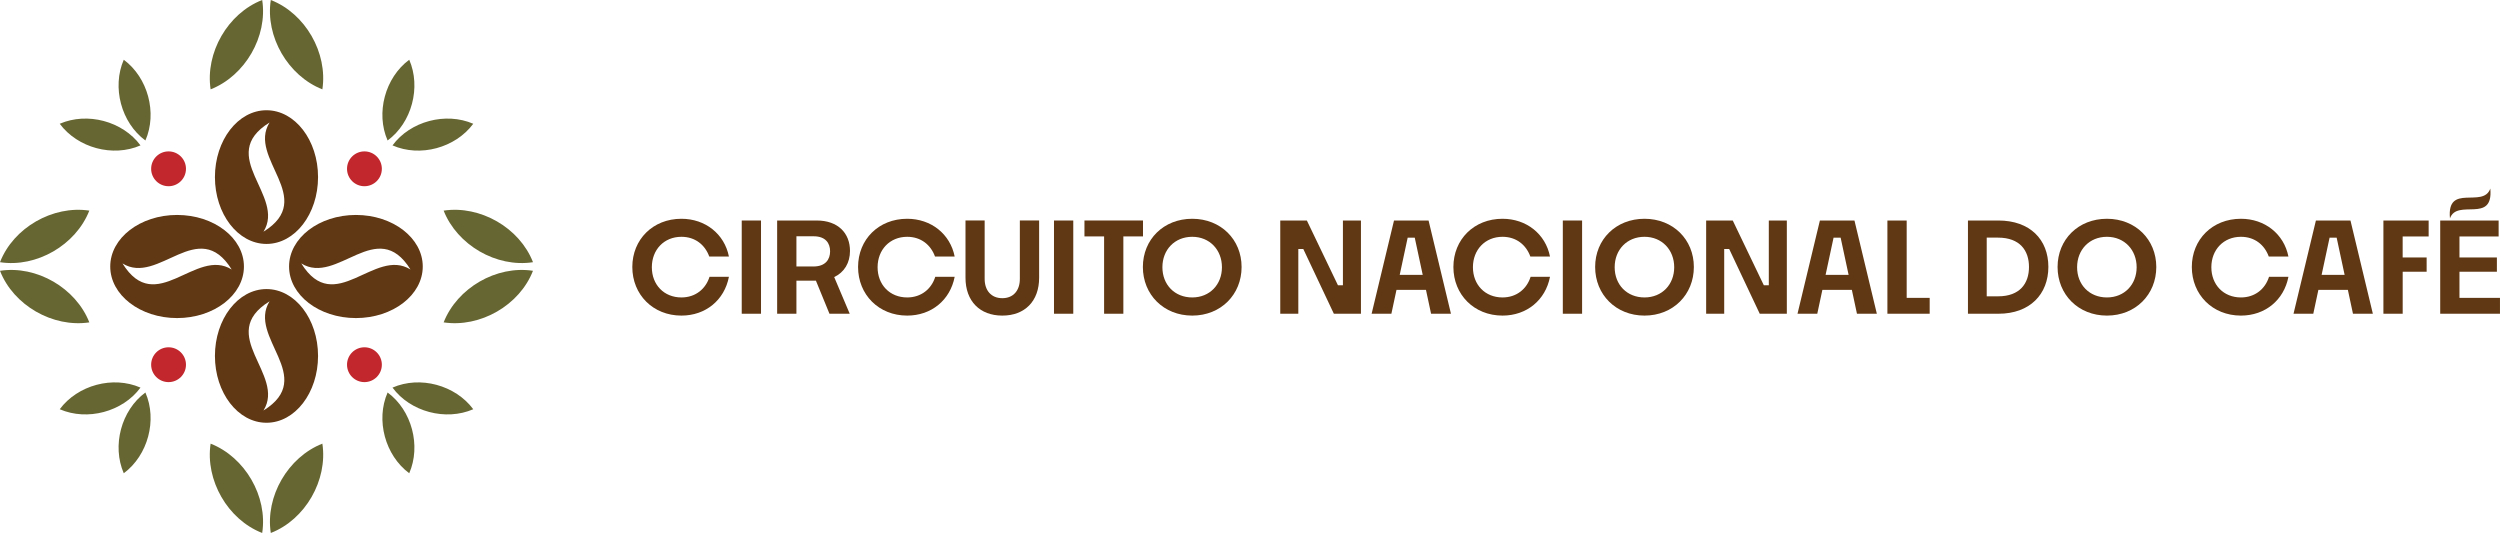 <?xml version="1.0" encoding="UTF-8"?>
<svg id="Camada_2" data-name="Camada 2" xmlns="http://www.w3.org/2000/svg" viewBox="0 0 1020.69 217.61">
  <defs>
    <style>
      .cls-1 {
        fill: #c1272d;
      }

      .cls-2 {
        fill: #603813;
      }

      .cls-3 {
        fill: #663;
      }
    </style>
  </defs>
  <g id="Camada_1-2" data-name="Camada 1">
    <g>
      <g>
        <path class="cls-2" d="M278.21,128.85c-11.62,0-20.05-8.58-20.05-19.84s8.42-19.69,20.05-19.69c9.74,0,17.56,6.19,19.39,15.43h-8.02c-1.73-4.77-5.73-8.07-11.37-8.07-7.11,0-12.08,5.28-12.08,12.43s4.97,12.33,12.08,12.33c5.73,0,9.9-3.45,11.47-8.42h7.92c-1.83,9.49-9.49,15.83-19.39,15.83Z"/>
        <path class="cls-2" d="M302.83,128.09v-38.06h7.87v38.06h-7.87Z"/>
        <path class="cls-2" d="M333.13,114.59h-7.97v13.5h-7.87v-38.06h16.19c8.63,0,13.55,5.13,13.55,12.43,0,4.82-2.28,8.68-6.45,10.66l6.34,14.97h-8.27l-5.53-13.5ZM325.16,96.47v12.33h6.95c4.92,0,6.8-2.89,6.8-6.19s-1.83-6.14-6.7-6.14h-7.05Z"/>
        <path class="cls-2" d="M370.38,128.85c-11.62,0-20.05-8.58-20.05-19.84s8.42-19.69,20.05-19.69c9.74,0,17.56,6.19,19.39,15.43h-8.02c-1.73-4.77-5.73-8.07-11.37-8.07-7.1,0-12.08,5.28-12.08,12.43s4.97,12.33,12.08,12.33c5.73,0,9.9-3.45,11.47-8.42h7.92c-1.83,9.49-9.49,15.83-19.39,15.83Z"/>
        <path class="cls-2" d="M409.21,128.85c-9.14,0-15.02-5.89-15.02-15.43v-23.4h7.82v23.85c0,4.67,2.64,7.87,7.21,7.87s7.16-3.2,7.16-7.87v-23.85h7.87v23.4c0,9.54-5.84,15.43-15.02,15.43Z"/>
        <path class="cls-2" d="M430.32,128.09v-38.06h7.87v38.06h-7.87Z"/>
        <path class="cls-2" d="M450.78,128.09v-31.57h-8.02v-6.5h23.9v6.5h-8.02v31.57h-7.87Z"/>
        <path class="cls-2" d="M486.76,128.85c-11.67,0-20.15-8.58-20.15-19.84s8.48-19.69,20.15-19.69,20.15,8.48,20.15,19.69-8.42,19.84-20.15,19.84ZM486.76,121.44c7.16,0,12.13-5.28,12.13-12.33s-4.97-12.43-12.13-12.43-12.18,5.28-12.18,12.43,5.02,12.33,12.18,12.33Z"/>
        <path class="cls-2" d="M522.7,128.09v-38.06h10.86l12.69,26.44h2.03v-26.44h7.36v38.06h-11.06l-12.48-26.44h-2.03v26.44h-7.36Z"/>
        <path class="cls-2" d="M582.18,118.35h-12.03l-2.08,9.74h-8.07l9.14-38.06h14.11l9.14,38.06h-8.12l-2.08-9.74ZM571.47,112.21h9.39l-3.25-15.17h-2.89l-3.25,15.17Z"/>
        <path class="cls-2" d="M613.44,128.85c-11.62,0-20.05-8.58-20.05-19.84s8.42-19.69,20.05-19.69c9.74,0,17.56,6.19,19.39,15.43h-8.02c-1.73-4.77-5.73-8.07-11.37-8.07-7.1,0-12.08,5.28-12.08,12.43s4.97,12.33,12.08,12.33c5.73,0,9.9-3.45,11.47-8.42h7.92c-1.83,9.49-9.49,15.83-19.39,15.83Z"/>
        <path class="cls-2" d="M638.06,128.09v-38.06h7.87v38.06h-7.87Z"/>
        <path class="cls-2" d="M671.41,128.85c-11.67,0-20.15-8.58-20.15-19.84s8.48-19.69,20.15-19.69,20.15,8.48,20.15,19.69-8.42,19.84-20.15,19.84ZM671.41,121.44c7.16,0,12.13-5.28,12.13-12.33s-4.97-12.43-12.13-12.43-12.18,5.28-12.18,12.43,5.02,12.33,12.18,12.33Z"/>
        <path class="cls-2" d="M696.58,128.09v-38.06h10.86l12.69,26.44h2.03v-26.44h7.36v38.06h-11.06l-12.48-26.44h-2.03v26.44h-7.36Z"/>
        <path class="cls-2" d="M756.06,118.35h-12.03l-2.08,9.74h-8.07l9.14-38.06h14.11l9.14,38.06h-8.12l-2.08-9.74ZM745.35,112.21h9.39l-3.25-15.17h-2.89l-3.25,15.17Z"/>
        <path class="cls-2" d="M787.84,128.09h-17.26v-38.06h7.87v31.57h9.39v6.5Z"/>
        <path class="cls-2" d="M803.47,128.09v-38.06h12.43c12.89,0,20.4,7.77,20.4,18.93s-7.56,19.13-20.35,19.13h-12.48ZM811.13,97.03v23.95h4.67c8.88,0,12.59-5.28,12.59-11.98s-3.7-11.98-12.64-11.98h-4.62Z"/>
        <path class="cls-2" d="M860.21,128.85c-11.67,0-20.15-8.58-20.15-19.84s8.48-19.69,20.15-19.69,20.15,8.48,20.15,19.69-8.42,19.84-20.15,19.84ZM860.21,121.44c7.16,0,12.13-5.28,12.13-12.33s-4.97-12.43-12.13-12.43-12.18,5.28-12.18,12.43,5.02,12.33,12.18,12.33Z"/>
        <path class="cls-2" d="M914.92,128.85c-11.62,0-20.05-8.58-20.05-19.84s8.42-19.69,20.05-19.69c9.74,0,17.56,6.19,19.39,15.43h-8.02c-1.73-4.77-5.73-8.07-11.37-8.07-7.11,0-12.08,5.28-12.08,12.43s4.97,12.33,12.08,12.33c5.73,0,9.9-3.45,11.47-8.42h7.92c-1.83,9.49-9.49,15.83-19.39,15.83Z"/>
        <path class="cls-2" d="M958.57,118.35h-12.03l-2.08,9.74h-8.07l9.14-38.06h14.11l9.14,38.06h-8.12l-2.08-9.74ZM947.86,112.21h9.39l-3.25-15.17h-2.89l-3.25,15.17Z"/>
        <path class="cls-2" d="M980.96,110.94v17.15h-7.87v-38.06h18.47v6.5h-10.61v8.58h9.79v5.84h-9.79Z"/>
        <path class="cls-2" d="M1020.69,128.09h-24.41v-38.06h23.85v6.5h-15.99v8.58h15.28v5.84h-15.28v10.66h16.54v6.5ZM1016.73,76.99c1.36,14.54-13.57,3.92-16.47,12.16-1.38-14.56,13.59-3.89,16.47-12.16t0,0Z"/>
      </g>
      <g>
        <g>
          <g>
            <g>
              <path class="cls-3" d="M167.08,193.22c-9.85-7.3-13.76-21.72-8.83-32.97,9.89,7.28,13.71,21.72,8.83,32.97h0Z"/>
              <path class="cls-3" d="M193.22,167.08c-11.25,4.88-25.69,1.06-32.97-8.83,11.25-4.93,25.66-1.02,32.97,8.83h0Z"/>
            </g>
            <g>
              <path class="cls-3" d="M50.53,24.39c9.85,7.3,13.76,21.72,8.83,32.97-9.89-7.28-13.72-21.72-8.83-32.97h0Z"/>
              <path class="cls-3" d="M24.39,50.53c11.25-4.88,25.69-1.06,32.97,8.83-11.25,4.93-25.67,1.02-32.97-8.83h0Z"/>
            </g>
          </g>
          <g>
            <g>
              <path class="cls-3" d="M193.22,50.53c-7.3,9.85-21.72,13.77-32.97,8.83,7.28-9.89,21.72-13.71,32.97-8.83h0Z"/>
              <path class="cls-3" d="M167.08,24.39c4.88,11.25,1.06,25.69-8.83,32.97-4.93-11.25-1.02-25.67,8.83-32.97h0Z"/>
            </g>
            <g>
              <path class="cls-3" d="M24.39,167.08c7.3-9.85,21.72-13.76,32.97-8.83-7.28,9.89-21.72,13.71-32.97,8.83h0Z"/>
              <path class="cls-3" d="M50.53,193.22c-4.88-11.25-1.06-25.69,8.83-32.97,4.93,11.25,1.02,25.67-8.83,32.97h0Z"/>
            </g>
          </g>
          <g>
            <g>
              <path class="cls-3" d="M181.13,85.99c14.9-2.25,31.01,6.98,36.48,21.06-14.92,2.31-30.97-7.02-36.48-21.06h0Z"/>
              <path class="cls-3" d="M181.13,131.62c5.5-14.03,21.55-23.37,36.47-21.06-5.46,14.08-21.57,23.31-36.47,21.06h0Z"/>
            </g>
            <g>
              <path class="cls-3" d="M36.47,131.62c-14.9,2.25-31.01-6.98-36.47-21.06,14.92-2.31,30.97,7.02,36.47,21.06h0Z"/>
              <path class="cls-3" d="M36.47,85.99C30.97,100.02,14.92,109.36,0,107.05c5.46-14.08,21.57-23.31,36.47-21.06h0Z"/>
            </g>
          </g>
          <g>
            <g>
              <path class="cls-3" d="M85.99,36.48c-2.25-14.9,6.98-31.01,21.06-36.48,2.31,14.92-7.02,30.97-21.06,36.48h0Z"/>
              <path class="cls-3" d="M131.62,36.48C117.59,30.97,108.25,14.92,110.56,0c14.08,5.46,23.31,21.57,21.06,36.47h0Z"/>
            </g>
            <g>
              <path class="cls-3" d="M131.62,181.13c2.25,14.9-6.98,31.01-21.06,36.47-2.31-14.92,7.02-30.97,21.06-36.47h0Z"/>
              <path class="cls-3" d="M85.99,181.13c14.03,5.5,23.37,21.55,21.06,36.47-14.08-5.46-23.31-21.57-21.06-36.47h0Z"/>
            </g>
          </g>
        </g>
        <g>
          <g>
            <path class="cls-2" d="M108.8,45.01c-11.62,0-21.05,12.22-21.05,27.29s9.42,27.29,21.05,27.29,21.05-12.22,21.05-27.29-9.42-27.29-21.05-27.29ZM107.57,94.6c9.2-14.65-19.56-30.96,2.49-44.59-9.16,14.65,19.52,30.95-2.49,44.59Z"/>
            <path class="cls-2" d="M108.8,118.02c-11.62,0-21.05,12.22-21.05,27.29s9.42,27.29,21.05,27.29,21.05-12.22,21.05-27.29-9.42-27.29-21.05-27.29ZM107.57,167.6c9.2-14.65-19.56-30.96,2.49-44.59-9.16,14.65,19.52,30.95-2.49,44.59Z"/>
          </g>
          <g>
            <path class="cls-2" d="M72.3,87.76c-15.07,0-27.29,9.42-27.29,21.05s12.22,21.05,27.29,21.05,27.29-9.42,27.29-21.05-12.22-21.05-27.29-21.05ZM50.01,107.55c14.65,9.16,30.95-19.52,44.59,2.49-14.65-9.2-30.96,19.56-44.59-2.49Z"/>
            <path class="cls-2" d="M145.31,87.76c-15.07,0-27.29,9.42-27.29,21.05s12.22,21.05,27.29,21.05,27.29-9.42,27.29-21.05-12.22-21.05-27.29-21.05ZM123.01,107.55c14.65,9.16,30.95-19.52,44.59,2.49-14.65-9.2-30.96,19.56-44.59-2.49Z"/>
          </g>
        </g>
        <g>
          <circle class="cls-1" cx="148.79" cy="148.9" r="7.11"/>
          <circle class="cls-1" cx="68.82" cy="68.92" r="7.11"/>
        </g>
        <g>
          <circle class="cls-1" cx="148.79" cy="68.92" r="7.11"/>
          <circle class="cls-1" cx="68.82" cy="148.9" r="7.11"/>
        </g>
      </g>
    </g>
  </g>
</svg>